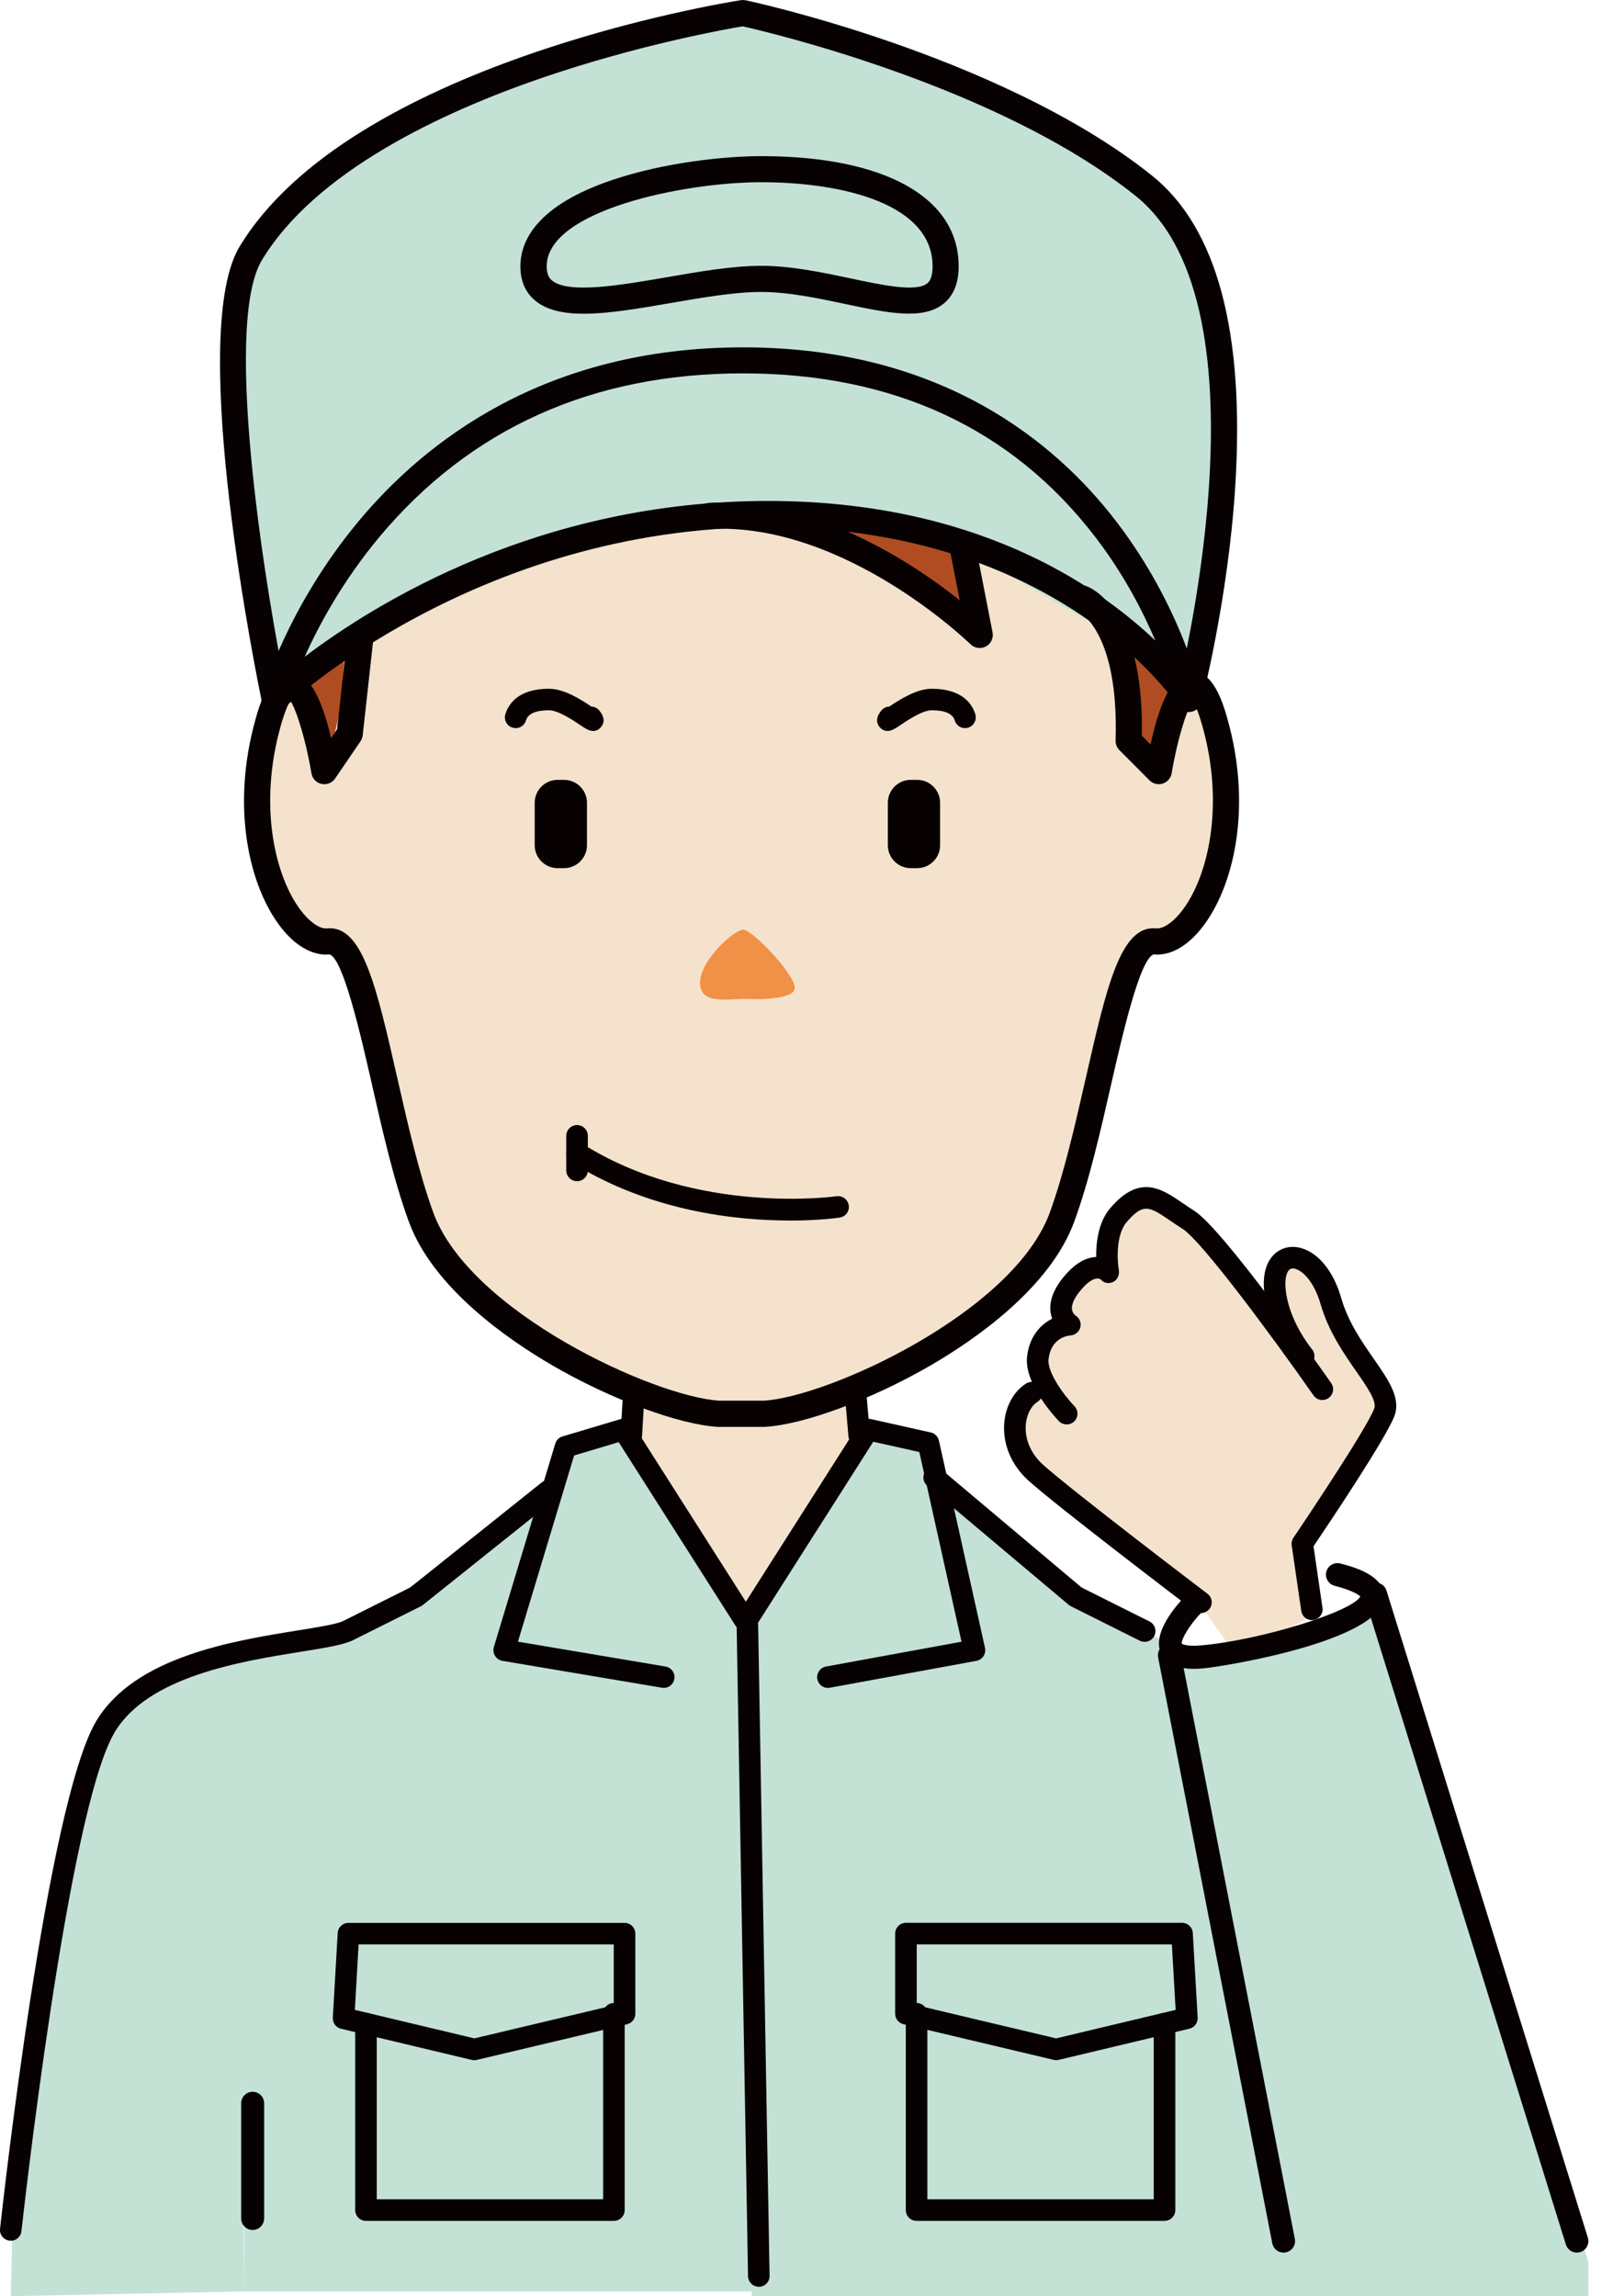 <svg width="59" height="84" viewBox="0 0 59 84" fill="none" xmlns="http://www.w3.org/2000/svg">
<g clip-path="url(#clip0_33_1614)">
<path d="M31.5 51.104V53.07L27.146 59.459L23.424 53.07L23.213 51.104C23.213 51.104 26.022 51.805 27.285 51.665C28.549 51.525 30.094 51.454 30.094 51.454L31.5 51.104Z" fill="#F5E2CD"/>
<path d="M48.141 59.038L47.93 55.948C47.93 55.948 51.02 51.877 50.599 51.033C50.178 50.191 48.773 47.101 48.072 46.469C47.371 45.837 46.458 45.837 46.598 46.89C46.739 47.943 47.651 50.189 47.651 50.189C47.651 50.189 42.455 42.396 41.612 43.66C40.77 44.924 40.628 45.274 40.628 45.274L40.699 46.187C40.699 46.187 38.943 46.538 39.014 47.451L39.085 48.364C39.085 48.364 37.961 48.715 38.243 49.909L38.524 51.102C38.524 51.102 37.05 50.541 37.26 52.086C37.471 53.631 38.593 54.403 38.593 54.403L43.578 58.266L45.263 60.619L48.141 59.038Z" fill="#F5E2CD"/>
<path d="M13.173 23.368L17.668 21.122C18.792 20.561 22.652 19.508 26.514 19.016C30.377 18.524 35.642 23.088 35.642 23.088L35.221 20.069C35.221 20.069 40.368 22.386 41 23.088C41.632 23.789 44 25.688 44 25.688C43.687 25.848 47 32.5 41.5 34.604C39.974 40.47 38.499 45.822 37 46.681C34.5 49.5 30.214 52.203 26 51.5C21.788 50.799 17.948 47.945 16.474 46.681C15 45.416 12.402 34.604 12.402 34.604C12.402 34.604 9.172 33.762 9.243 31.304C9.314 28.847 9.103 26.249 10.016 25.688C10.929 25.127 11.069 25.968 11.069 25.968L11.982 27.794L12.823 26.881" fill="#F5E2CD"/>
<path d="M43.086 25.263L42.102 27.58L41.189 26.739C41.189 26.739 40.697 23.157 41.049 23.297C41.401 23.438 43.086 25.263 43.086 25.263Z" fill="#B04C22"/>
<path d="M35.221 20.067C35.081 20.279 35.642 23.086 35.642 23.086L29.954 19.014L35.221 20.067Z" fill="#B04C22"/>
<path d="M11.207 24.562L12.612 23.649C12.612 23.649 12.507 26.879 12.051 27.124C11.594 27.369 11.209 24.562 11.209 24.562H11.207Z" fill="#B04C22"/>
<path d="M9.593 8.411C12.12 4.76 21.389 1.109 26.024 0.829C30.659 0.548 37.26 4.059 37.26 4.059C37.26 4.059 39.595 5.518 41 6.5C42.405 7.484 44.36 10.455 44.5 12C44.64 13.545 44.5 17.5 44.5 17.5L43.5 24.842L35.224 20.067C35.224 20.067 26.939 17.118 20.479 19.575C14.018 22.033 10.087 24.842 10.087 24.842C10.087 24.842 7.068 12.062 9.595 8.411H9.593Z" fill="#C4E1D5"/>
<path d="M31.85 52.507L34 53L34.532 54.677L35.133 58L35.574 60.441L34.5 54.5L39 58L42.523 60.02L43.015 60.652L46 60.5L50.5 59L58.5 84H27.5L27.145 59.459L31.849 52.507H31.85ZM42.575 80.944C42.575 80.68 42.523 74.098 42.523 74.098L43.364 73.625L43.101 70.887H43.364V73.625L42.575 75L42.573 80.629C42.573 80.629 42.573 81.209 42.573 80.946L42.575 80.944Z" fill="#C4E1D5"/>
<path d="M8.91 83.824L7.001 83.864L0.393 83.998L0.445 81.84C0.445 81.84 2.183 62.566 5.501 61.617C8.819 60.669 12.137 60.037 12.137 60.037L19.983 54.613L20.931 52.928L22.723 52.5L27 59L27.694 83.824H8.91C8.959 81.688 8.921 75.784 8.921 75.784L8.91 83.824ZM22.302 80.734C22.302 80.523 22.442 73.853 22.442 73.853L22.723 70.763V73.853L22.429 74.5L22.302 80.734C22.302 80.734 22.3 80.946 22.3 80.734H22.302Z" fill="#C4E1D5"/>
<path d="M31.426 52.894C31.437 52.894 31.448 52.894 31.459 52.894C31.676 52.875 31.837 52.684 31.819 52.468L31.675 50.786C31.656 50.569 31.465 50.41 31.248 50.427C31.031 50.446 30.87 50.636 30.889 50.853L31.033 52.535C31.05 52.741 31.222 52.896 31.426 52.896V52.894Z" fill="#070102"/>
<path d="M23.093 52.894C23.301 52.894 23.475 52.733 23.486 52.524L23.583 50.842C23.596 50.625 23.43 50.438 23.213 50.427C22.996 50.414 22.809 50.58 22.798 50.797L22.701 52.479C22.688 52.696 22.854 52.883 23.071 52.894C23.078 52.894 23.086 52.894 23.093 52.894Z" fill="#070102"/>
<path d="M20.398 28.529H20.63C21.094 28.529 21.47 28.905 21.47 29.369V30.919C21.47 31.383 21.094 31.759 20.63 31.759H20.398C19.934 31.759 19.558 31.383 19.558 30.919V29.369C19.558 28.905 19.934 28.529 20.398 28.529Z" fill="#070102"/>
<path d="M33.315 28.529H33.547C34.011 28.529 34.387 28.905 34.387 29.369V30.919C34.387 31.383 34.011 31.759 33.547 31.759H33.315C32.851 31.759 32.475 31.383 32.475 30.919V29.369C32.475 28.905 32.851 28.529 33.315 28.529Z" fill="#070102"/>
<path d="M32.46 26.741C32.619 26.741 32.774 26.634 32.902 26.548C33.148 26.38 33.728 25.983 34.08 25.983C34.564 25.983 34.847 26.108 34.922 26.355C34.985 26.563 35.204 26.683 35.412 26.619C35.619 26.555 35.737 26.337 35.675 26.129C35.571 25.781 35.223 25.196 34.08 25.196C33.525 25.196 32.902 25.596 32.529 25.848C32.421 25.852 32.312 25.903 32.238 25.992C31.998 26.288 32.077 26.49 32.187 26.61C32.275 26.705 32.367 26.741 32.458 26.741H32.46Z" fill="#070102"/>
<path d="M21.702 26.741C21.794 26.741 21.885 26.705 21.973 26.61C22.081 26.49 22.162 26.288 21.922 25.992C21.848 25.901 21.741 25.852 21.631 25.848C21.259 25.596 20.638 25.196 20.08 25.196C18.936 25.196 18.59 25.779 18.485 26.129C18.421 26.337 18.539 26.557 18.748 26.619C18.956 26.683 19.177 26.565 19.239 26.355C19.313 26.108 19.596 25.983 20.08 25.983C20.43 25.983 21.01 26.38 21.259 26.548C21.386 26.634 21.541 26.741 21.7 26.741H21.702Z" fill="#070102"/>
<path d="M35.836 23.705C35.913 23.705 35.991 23.686 36.062 23.649C36.248 23.55 36.345 23.342 36.306 23.136L35.69 19.977C35.64 19.719 35.389 19.551 35.131 19.6C34.873 19.65 34.703 19.901 34.753 20.159L35.103 21.962C34.589 21.55 33.906 21.049 33.094 20.55C31.375 19.493 28.74 18.26 25.936 18.397C25.673 18.41 25.471 18.634 25.482 18.896C25.495 19.16 25.717 19.36 25.981 19.351C30.91 19.111 35.455 23.524 35.499 23.569C35.591 23.658 35.713 23.705 35.834 23.705H35.836Z" fill="#070102"/>
<path d="M26.299 52.198H27.945C27.945 52.198 27.962 52.198 27.971 52.198C29.402 52.12 31.907 51.19 34.061 49.937C35.634 49.022 38.406 47.122 39.294 44.689C39.841 43.196 40.248 41.399 40.645 39.663C41.038 37.937 41.696 35.047 42.203 34.914C42.753 34.97 43.342 34.669 43.856 34.069C45.02 32.713 45.815 29.87 44.971 26.572C44.715 25.568 44.344 24.547 43.604 24.575C42.972 24.601 42.461 25.495 42.085 27.233L41.765 26.911C41.801 25.024 41.507 23.552 40.89 22.536C40.372 21.681 39.796 21.462 39.732 21.44C39.483 21.354 39.21 21.485 39.124 21.734C39.038 21.979 39.165 22.246 39.407 22.338C39.457 22.36 40.931 23.065 40.806 27.088C40.802 27.219 40.852 27.347 40.944 27.44L42.046 28.547C42.171 28.675 42.358 28.72 42.53 28.665C42.7 28.611 42.826 28.465 42.856 28.289C43.045 27.156 43.379 26.022 43.628 25.628C43.72 25.783 43.869 26.116 44.047 26.806C44.801 29.754 44.101 32.314 43.133 33.444C42.835 33.79 42.521 33.985 42.291 33.962C40.991 33.833 40.484 36.068 39.713 39.448C39.324 41.156 38.922 42.923 38.399 44.359C37.067 48.007 30.3 51.104 27.934 51.24H26.314C23.946 51.102 17.181 48.007 15.849 44.359C15.326 42.923 14.924 41.157 14.535 39.448C13.766 36.068 13.259 33.833 11.957 33.962C11.727 33.985 11.413 33.79 11.116 33.444C10.147 32.314 9.447 29.756 10.201 26.806C10.377 26.116 10.528 25.783 10.62 25.628C10.869 26.022 11.202 27.154 11.392 28.289C11.424 28.482 11.57 28.635 11.761 28.677C11.952 28.72 12.148 28.641 12.258 28.48L13.186 27.118C13.229 27.053 13.257 26.98 13.267 26.901L13.652 23.417C13.68 23.155 13.491 22.919 13.229 22.89C12.965 22.86 12.732 23.05 12.702 23.312L12.329 26.677L12.111 26.999C11.738 25.413 11.246 24.597 10.644 24.573C9.898 24.547 9.535 25.564 9.277 26.57C8.433 29.868 9.23 32.711 10.392 34.067C10.906 34.667 11.495 34.968 12.051 34.914C12.554 35.047 13.21 37.937 13.603 39.663C13.998 41.401 14.407 43.198 14.954 44.691C15.842 47.124 18.614 49.022 20.187 49.939C22.341 51.192 24.844 52.121 26.277 52.2C26.286 52.2 26.294 52.2 26.303 52.2L26.299 52.198Z" fill="#070102"/>
<path d="M27.279 36.543C26.585 36.543 25.607 36.758 25.607 35.947C25.607 35.135 26.849 34.011 27.184 34.011C27.519 34.011 29.071 35.636 29.071 36.137C29.071 36.639 27.279 36.543 27.279 36.543Z" fill="#F19047"/>
<path d="M21.107 43.211C21.324 43.211 21.502 43.035 21.502 42.816V41.552C21.502 41.335 21.326 41.157 21.107 41.157C20.888 41.157 20.712 41.333 20.712 41.552V42.816C20.712 43.033 20.888 43.211 21.107 43.211Z" fill="#070102"/>
<path d="M28.884 44.651C29.945 44.651 30.638 44.554 30.715 44.541C30.93 44.509 31.078 44.309 31.046 44.094C31.014 43.879 30.812 43.731 30.599 43.761C30.549 43.768 25.491 44.477 21.317 41.851C21.131 41.735 20.89 41.791 20.774 41.975C20.658 42.158 20.714 42.403 20.898 42.517C23.761 44.318 26.939 44.649 28.884 44.649V44.651Z" fill="#070102"/>
<path d="M47.982 59.266C48.001 59.266 48.02 59.266 48.04 59.263C48.255 59.231 48.405 59.031 48.373 58.816L48.046 56.567C48.558 55.808 50.685 52.64 51.003 51.803C51.252 51.149 50.79 50.487 50.257 49.72C49.815 49.086 49.314 48.366 49.063 47.498C48.641 46.039 47.748 45.508 47.098 45.631C46.619 45.723 46.142 46.189 46.239 47.223C46.374 48.665 47.344 49.815 47.386 49.864C47.528 50.03 47.775 50.049 47.941 49.909C48.108 49.769 48.126 49.52 47.986 49.353C47.979 49.344 47.137 48.338 47.025 47.15C46.987 46.744 47.077 46.437 47.245 46.406C47.474 46.361 48.014 46.703 48.308 47.719C48.594 48.71 49.159 49.52 49.611 50.171C50 50.73 50.367 51.259 50.268 51.525C50.008 52.211 48.044 55.17 47.311 56.253C47.255 56.335 47.232 56.434 47.247 56.532L47.597 58.931C47.625 59.128 47.793 59.268 47.986 59.268L47.982 59.266Z" fill="#070102"/>
<path d="M39.018 52.11C39.115 52.11 39.214 52.075 39.291 52C39.448 51.85 39.453 51.6 39.302 51.443C38.907 51.029 38.299 50.197 38.354 49.72C38.441 48.946 39.042 48.861 39.162 48.852C39.332 48.839 39.478 48.717 39.517 48.551C39.556 48.385 39.485 48.211 39.339 48.123C39.339 48.123 39.227 48.042 39.21 47.893C39.188 47.687 39.337 47.399 39.635 47.081C39.943 46.75 40.172 46.729 40.271 46.812C40.387 46.946 40.561 46.971 40.721 46.894C40.882 46.817 40.955 46.626 40.923 46.45C40.867 46.125 40.809 45.179 41.208 44.711C41.825 43.985 42.055 44.142 42.816 44.663C42.955 44.756 43.099 44.855 43.256 44.954C43.948 45.388 46.561 48.921 48.046 51.048C48.171 51.226 48.416 51.27 48.594 51.145C48.772 51.02 48.816 50.775 48.691 50.597C48.289 50.021 44.728 44.949 43.673 44.286C43.525 44.195 43.389 44.101 43.26 44.012C42.485 43.482 41.685 42.936 40.607 44.2C40.17 44.715 40.089 45.463 40.097 45.983C39.741 45.998 39.392 46.185 39.057 46.542C38.576 47.056 38.365 47.55 38.428 48.008C38.44 48.093 38.46 48.171 38.486 48.24C38.073 48.45 37.654 48.871 37.568 49.63C37.456 50.625 38.6 51.85 38.731 51.987C38.808 52.067 38.913 52.108 39.016 52.108L39.018 52.11Z" fill="#070102"/>
<path d="M43.927 59.01C44.047 59.01 44.163 58.956 44.242 58.855C44.373 58.681 44.339 58.434 44.167 58.303C44.118 58.266 39.227 54.549 38.154 53.584C37.708 53.184 37.478 52.649 37.521 52.116C37.551 51.749 37.718 51.429 37.952 51.28C38.135 51.164 38.189 50.921 38.073 50.736C37.957 50.552 37.712 50.498 37.529 50.614C37.084 50.896 36.786 51.433 36.734 52.048C36.669 52.828 36.994 53.603 37.624 54.168C38.722 55.153 43.486 58.774 43.688 58.928C43.759 58.982 43.843 59.008 43.925 59.008L43.927 59.01Z" fill="#070102"/>
<path d="M46.95 82.405C46.976 82.405 47.004 82.403 47.03 82.397C47.258 82.352 47.408 82.132 47.363 81.903L43.189 60.474C43.144 60.246 42.923 60.097 42.695 60.142C42.467 60.187 42.317 60.407 42.362 60.635L46.537 82.064C46.576 82.266 46.752 82.405 46.95 82.405Z" fill="#070102"/>
<path d="M43.66 61.049C43.813 61.049 43.944 61.038 44.03 61.03C44.793 60.961 50.483 60.031 50.614 58.453C50.681 57.626 49.48 57.314 49.028 57.196C48.801 57.138 48.573 57.273 48.513 57.497C48.456 57.721 48.59 57.951 48.815 58.011C49.486 58.185 49.699 58.344 49.759 58.404C49.443 58.965 46.108 59.998 43.953 60.19C43.359 60.245 43.228 60.129 43.228 60.127C43.192 59.99 43.501 59.448 43.946 58.991C44.109 58.825 44.105 58.559 43.938 58.397C43.772 58.234 43.507 58.238 43.344 58.402C43.048 58.703 42.115 59.743 42.472 60.495C42.695 60.965 43.254 61.049 43.66 61.049Z" fill="#070102"/>
<path d="M57.678 82.405C57.719 82.405 57.762 82.399 57.804 82.386C58.026 82.317 58.15 82.081 58.08 81.858L50.715 58.189C50.646 57.966 50.41 57.843 50.187 57.912C49.965 57.981 49.841 58.217 49.911 58.44L57.276 82.109C57.332 82.289 57.499 82.405 57.678 82.405Z" fill="#070102"/>
<path d="M27.754 83.656H27.762C27.979 83.652 28.153 83.473 28.149 83.256L27.73 59.36L31.942 52.742L33.627 53.118L35.17 60.057L30.212 60.966C29.999 61.006 29.857 61.212 29.896 61.425C29.935 61.638 30.141 61.78 30.354 61.741L35.715 60.757C35.819 60.738 35.913 60.676 35.973 60.587C36.032 60.497 36.051 60.389 36.029 60.284L34.344 52.701C34.31 52.552 34.194 52.436 34.044 52.402L31.845 51.91C31.684 51.875 31.516 51.944 31.426 52.082L27.002 59.034C26.961 59.1 26.939 59.175 26.941 59.253L27.361 83.267C27.365 83.482 27.541 83.654 27.754 83.654V83.656Z" fill="#070102"/>
<path d="M41.868 60.063C42.012 60.063 42.152 59.983 42.222 59.846C42.319 59.652 42.24 59.414 42.046 59.317L39.56 58.073L34.424 53.749C34.258 53.608 34.009 53.631 33.868 53.795C33.728 53.962 33.751 54.211 33.915 54.351L39.087 58.705C39.111 58.726 39.137 58.743 39.163 58.756L41.69 60.02C41.746 60.048 41.806 60.061 41.866 60.061L41.868 60.063Z" fill="#070102"/>
<path d="M38.63 75.366C38.66 75.366 38.692 75.363 38.722 75.355L43.507 74.214C43.692 74.169 43.819 73.999 43.808 73.808L43.63 70.713C43.619 70.505 43.445 70.341 43.237 70.341H33.137C32.92 70.341 32.743 70.516 32.743 70.735V73.666C32.743 73.85 32.868 74.007 33.046 74.05L38.539 75.353C38.569 75.361 38.599 75.365 38.63 75.365V75.366ZM43.002 73.526L38.63 74.568L33.532 73.358V71.132H42.865L43.002 73.526Z" fill="#070102"/>
<path d="M33.528 81.243H42.596C42.813 81.243 42.99 81.067 42.99 80.848V74.031C42.99 73.814 42.815 73.636 42.596 73.636C42.377 73.636 42.201 73.812 42.201 74.031V80.454H33.921V73.668C33.921 73.451 33.745 73.273 33.526 73.273C33.307 73.273 33.132 73.449 33.132 73.668V80.848C33.132 81.065 33.307 81.243 33.526 81.243H33.528Z" fill="#070102"/>
<path d="M24.279 61.748C24.468 61.748 24.634 61.612 24.666 61.419C24.702 61.204 24.558 61.002 24.343 60.965L18.945 60.056L21 53.244L22.63 52.757L26.894 59.457C27.01 59.64 27.255 59.695 27.438 59.579C27.622 59.463 27.676 59.218 27.56 59.034L23.136 52.082C23.041 51.934 22.86 51.865 22.691 51.916L20.574 52.548C20.447 52.585 20.348 52.684 20.31 52.812L18.064 60.254C18.032 60.362 18.047 60.48 18.107 60.575C18.167 60.671 18.264 60.738 18.376 60.757L24.215 61.741C24.238 61.745 24.26 61.746 24.281 61.746L24.279 61.748Z" fill="#070102"/>
<path d="M0.395 81.971C0.593 81.971 0.763 81.821 0.785 81.619C0.802 81.466 2.482 66.19 4.206 63.349C5.437 61.322 8.796 60.779 11.02 60.422C11.838 60.291 12.481 60.187 12.848 60.031C12.855 60.028 12.862 60.024 12.87 60.022L15.399 58.758C15.423 58.744 15.447 58.73 15.468 58.713L20.301 54.85C20.471 54.714 20.499 54.467 20.363 54.297C20.226 54.127 19.979 54.099 19.809 54.235L15.008 58.071L12.53 59.311C12.247 59.427 11.62 59.528 10.895 59.644C8.529 60.026 4.953 60.6 3.533 62.94C1.719 65.928 0.071 80.897 0.002 81.533C-0.023 81.75 0.135 81.945 0.352 81.967C0.367 81.967 0.38 81.969 0.395 81.969V81.971Z" fill="#070102"/>
<path d="M17.351 75.366C17.381 75.366 17.413 75.363 17.443 75.355L22.936 74.052C23.114 74.008 23.239 73.851 23.239 73.668V70.737C23.239 70.52 23.063 70.343 22.845 70.343H12.745C12.535 70.343 12.363 70.505 12.352 70.715L12.174 73.81C12.163 74.001 12.29 74.171 12.475 74.216L17.26 75.357C17.29 75.365 17.32 75.368 17.351 75.368V75.366ZM22.45 73.358L17.351 74.568L12.98 73.526L13.117 71.132H22.45V73.358Z" fill="#070102"/>
<path d="M13.388 81.243H22.456C22.672 81.243 22.85 81.067 22.85 80.848V73.668C22.85 73.451 22.674 73.273 22.456 73.273C22.237 73.273 22.061 73.449 22.061 73.668V80.454H13.781V74.031C13.781 73.814 13.605 73.636 13.386 73.636C13.167 73.636 12.992 73.812 12.992 74.031V80.848C12.992 81.065 13.167 81.243 13.386 81.243H13.388Z" fill="#070102"/>
<path d="M9.241 81.576C9.473 81.576 9.662 81.387 9.662 81.155V76.943C9.662 76.711 9.473 76.522 9.241 76.522C9.009 76.522 8.821 76.711 8.821 76.943V81.155C8.821 81.387 9.009 81.576 9.241 81.576Z" fill="#070102"/>
<path d="M43.486 26.043C43.548 26.043 43.609 26.032 43.667 26.007C43.881 25.919 44 25.691 43.952 25.467C43.924 25.336 43.243 22.229 40.837 19.085C38.612 16.175 34.433 12.707 27.176 12.707C19.919 12.707 15.53 16.168 13.115 19.07C10.506 22.209 9.619 25.308 9.584 25.439C9.526 25.646 9.614 25.867 9.799 25.977C9.984 26.088 10.22 26.062 10.375 25.912C10.444 25.847 17.392 19.284 28.095 19.284C38.797 19.284 43.043 25.761 43.084 25.826C43.174 25.966 43.327 26.045 43.486 26.045V26.043ZM28.095 18.326C19.764 18.326 13.751 22.048 11.143 24.027C11.664 22.869 12.535 21.253 13.872 19.65C17.192 15.675 21.668 13.659 27.174 13.659C32.681 13.659 37.007 15.67 40.054 19.633C41.094 20.985 41.797 22.347 42.259 23.434C40.086 21.363 35.617 18.326 28.093 18.326H28.095Z" fill="#070102"/>
<path d="M43.486 26.043C43.697 26.043 43.892 25.901 43.948 25.688C43.957 25.65 44.911 21.992 45.179 17.847C45.545 12.178 44.522 8.334 42.139 6.425C39.278 4.132 35.387 2.51 32.627 1.552C29.645 0.518 27.371 0.03 27.276 0.011C27.219 6.93067e-06 27.16 -0.002 27.103 0.006C26.52 0.097 12.75 2.316 8.727 9.081C6.844 12.419 9.464 25.125 9.576 25.663C9.63 25.921 9.883 26.086 10.141 26.034C10.399 25.979 10.566 25.727 10.511 25.469C9.765 21.893 8.14 12.064 9.554 9.559C11.516 6.262 16.199 4.096 19.781 2.864C23.368 1.629 26.598 1.059 27.163 0.963C28.106 1.175 36.534 3.155 41.541 7.169C46.673 11.282 43.061 25.304 43.024 25.445C42.957 25.699 43.11 25.961 43.364 26.028C43.406 26.039 43.447 26.043 43.486 26.043Z" fill="#070102"/>
<path d="M21.36 11.477C22.267 11.477 23.366 11.286 24.554 11.082C25.699 10.884 26.885 10.68 27.833 10.68C28.845 10.68 29.952 10.915 30.928 11.123C32.445 11.445 33.756 11.723 34.516 11.108C34.88 10.813 35.066 10.354 35.066 9.745C35.066 7.22 32.363 5.712 27.833 5.712C26.529 5.712 24.335 5.937 22.441 6.569C19.626 7.508 19.035 8.813 19.035 9.745C19.035 10.274 19.214 10.693 19.568 10.99C19.992 11.348 20.61 11.477 21.358 11.477H21.36ZM27.835 6.666C30.869 6.666 34.112 7.474 34.112 9.743C34.112 10.207 33.964 10.326 33.917 10.366C33.513 10.693 32.301 10.437 31.13 10.188C30.107 9.971 28.948 9.724 27.837 9.724C26.806 9.724 25.579 9.935 24.395 10.141C22.704 10.433 20.787 10.764 20.189 10.259C20.106 10.19 19.996 10.059 19.996 9.743C19.996 7.695 25.024 6.666 27.838 6.666H27.835Z" fill="#070102"/>
</g>
<defs>
<clipPath id="clip0_33_1614">
<rect width="58.099" height="84" fill="white" transform="matrix(-1 0 0 1 58.099 0)"/>
</clipPath>
</defs>
</svg>
